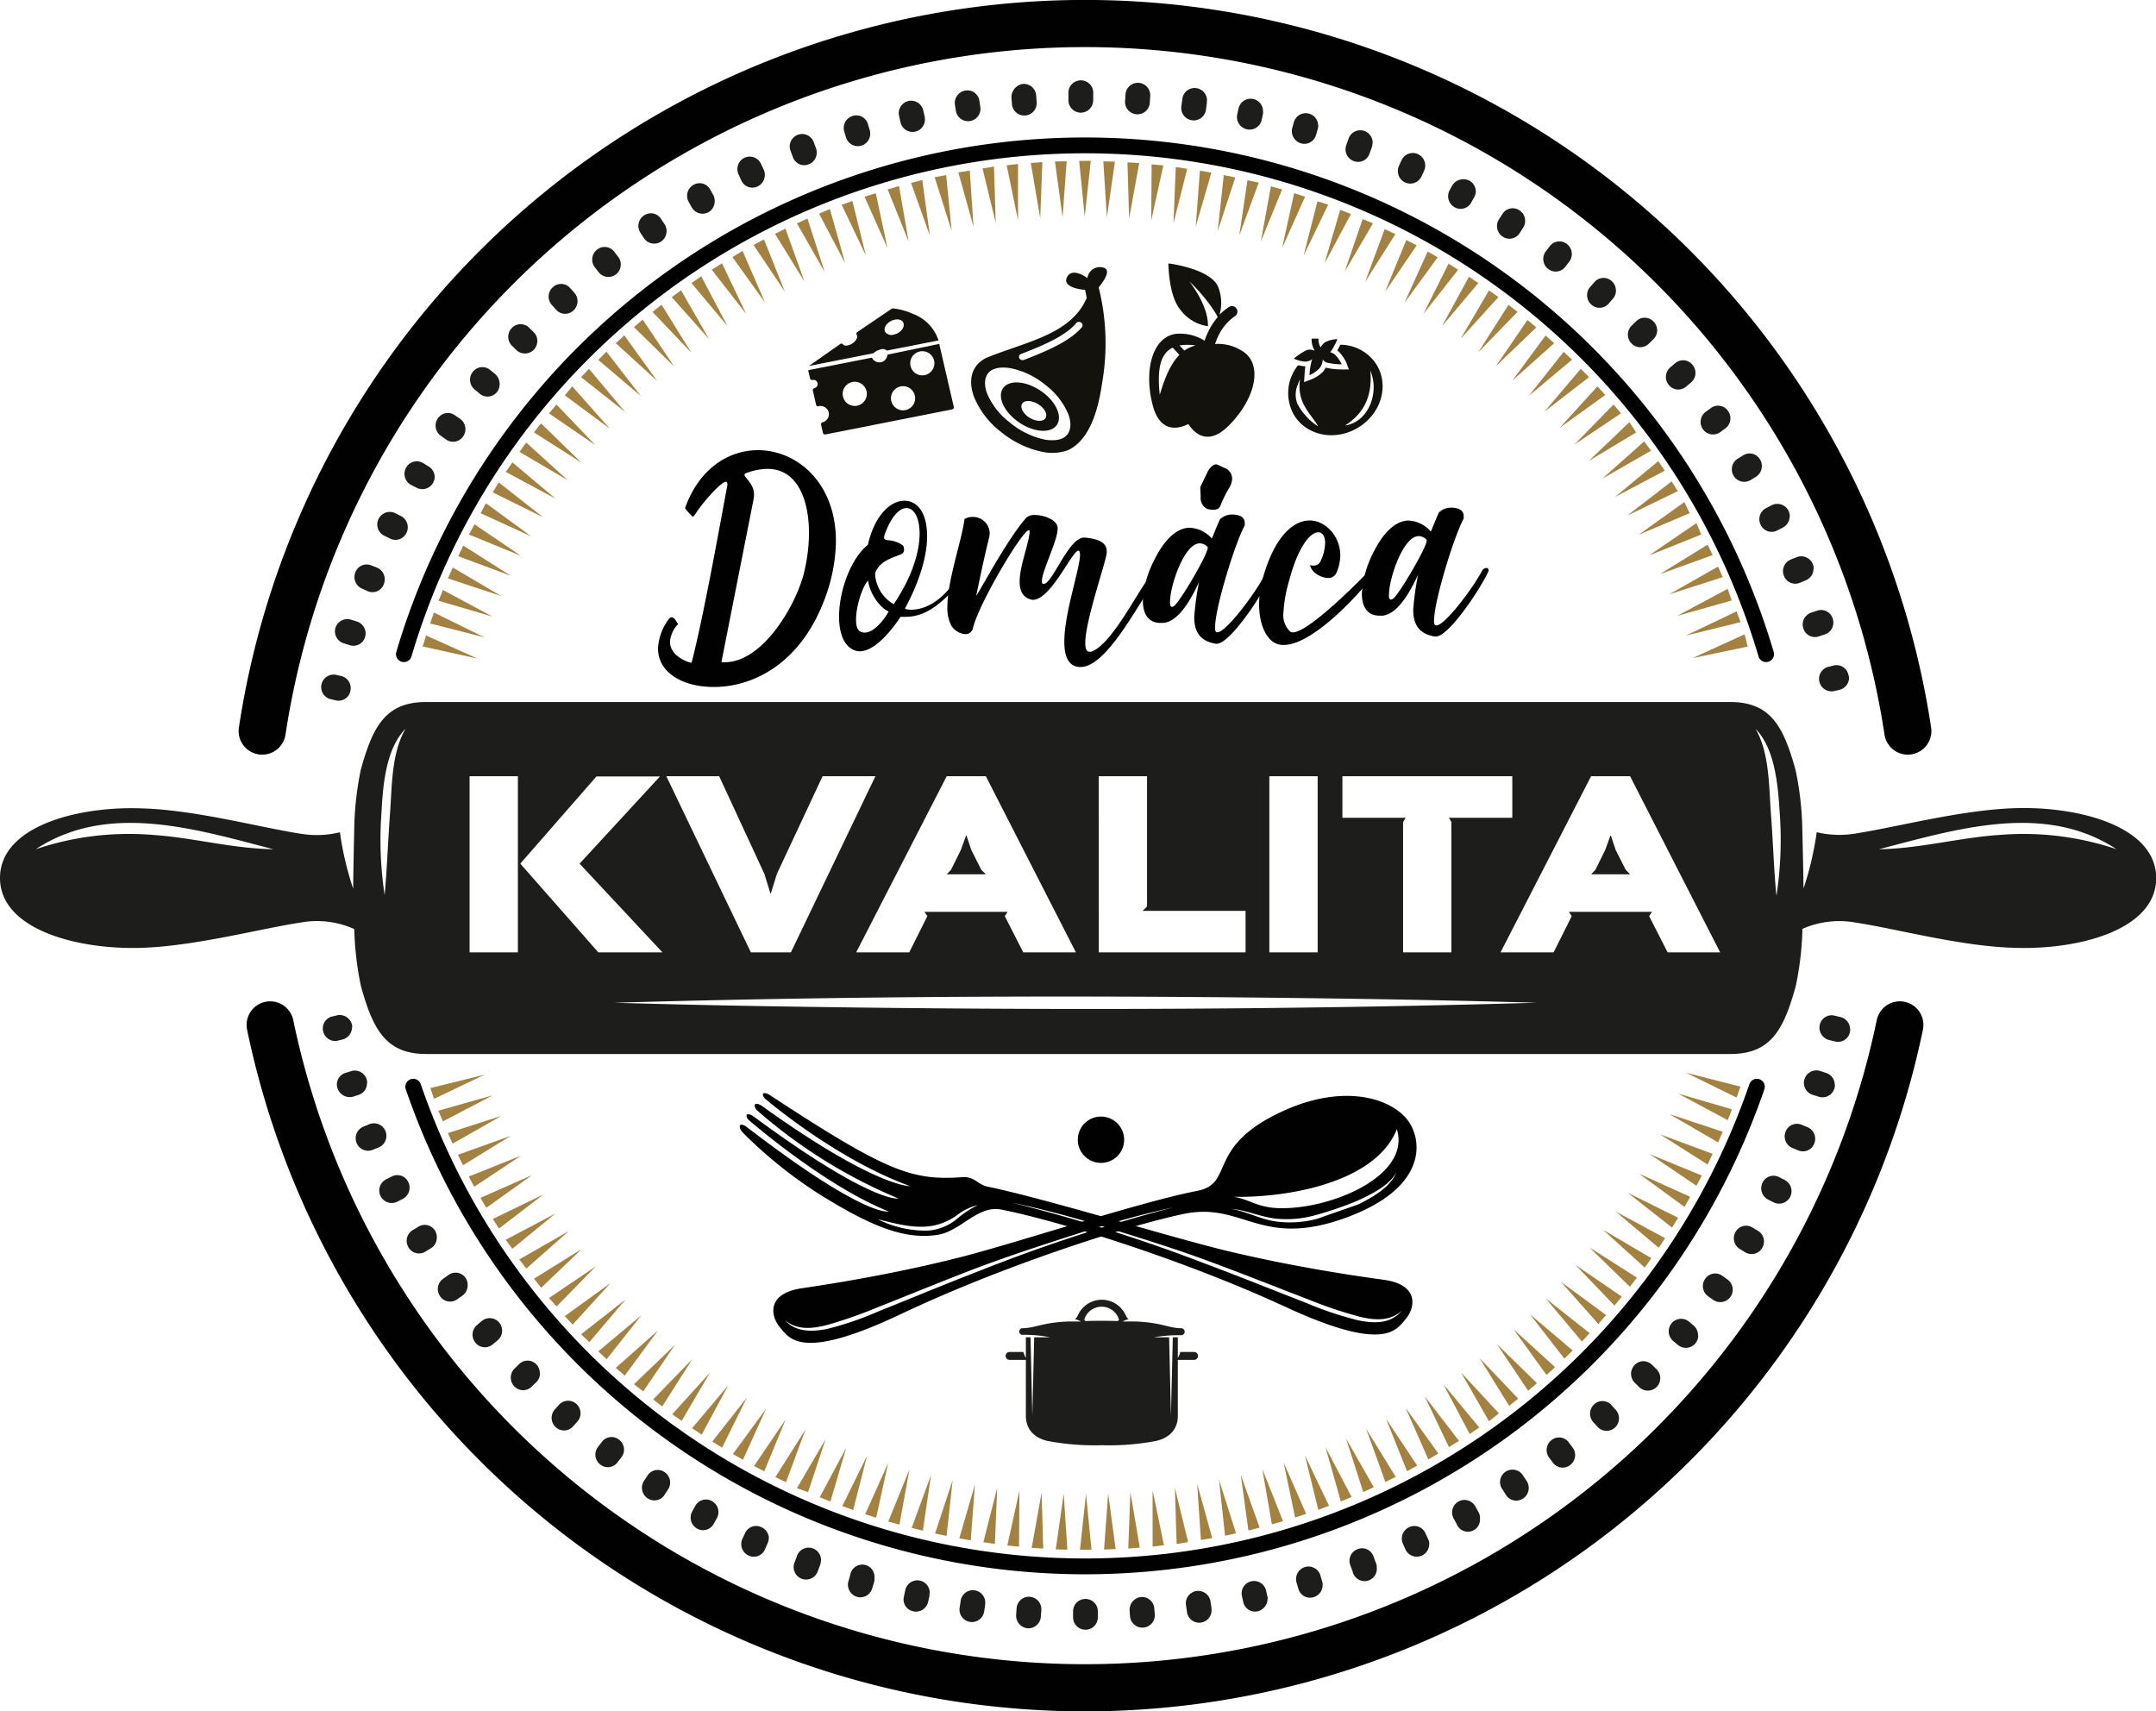 <svg xmlns="http://www.w3.org/2000/svg" viewBox="0 0 357.11 283.46"><title>Asset 1</title><g id="bf456a27-ba5c-4bc7-b984-ba4f26a85ac8" data-name="Layer 2"><g id="a4354d41-e9f0-4237-9a05-b2ace7558d59" data-name="Layer 1"><path d="M118.77,113.78a17.06,17.06,0,0,1-2.4-.1c-4.3-.5-7.39-2.83-7.38-6.27a8.86,8.86,0,0,1,1.89-5,.75.75,0,0,1,.35-.16.71.71,0,0,1,.5.25,8.39,8.39,0,0,1,.59.88,4.69,4.69,0,0,0-1.35,2.92c0,2.21,2.67,3.36,3.58,3.48,1.9-7.32,4.46-21.52,5.94-29.5v-.07l-.07-.3a.19.19,0,0,0-.18-.11c-.91,0-4.35,4.08-5,5.26-.21.3-.39.5-.5.5l-.06,0c-.18-.22-1.2-1.2-1.2-1.43v0c2.28-6.4,7-9.4,11.68-9.56,6.66-.22,13.34,5.29,13.3,15.13a28,28,0,0,1-1.62,8.85C133,109.53,125.26,113.57,118.77,113.78Zm1.46-4.09c6.31-.2,11.67-9.66,12.93-14.76A29.36,29.36,0,0,0,134,88.4c0-5.77-2-10.9-7.12-10.73a10.25,10.25,0,0,0-3.42.75c-.11.07-.14.11-.14.23,0,.48,1.58,1.48,1.57,3.27a2.8,2.8,0,0,1-.07.76l-5.33,27Z" fill="#010101"/><path d="M142.51,107.87a2.23,2.23,0,0,1-.88-.12c-1.86-.65-2.66-2.9-2.65-5.64,0-4.23,1.93-9.6,4.77-11.87,1.11-4.86,3.69-7.23,5.92-7.3s3.9,1.93,3.89,5.89c0,2.92-1,7-3.68,12a3.06,3.06,0,0,0,1.19.15c1.48,0,4-.77,6.33-3.69a1.25,1.25,0,0,1,.6-.17c.18,0,.35,0,.35.21-2.44,2.48-4.78,4.72-8.06,4.83a10.76,10.76,0,0,1-1.12,0C148.35,103.41,145.3,107.78,142.51,107.87Zm.79-3.09c1.76-.06,3.58-2.85,3.89-3.5-1.23-.48-3.09-2.7-3.4-5.12-.92.92-2,4.21-2,6.46,0,1,.2,1.75.73,2A1.8,1.8,0,0,0,143.3,104.78Zm4.74-4.72c3.13-4.64,4.27-8.75,4.28-11.67,0-2.66-.94-4.27-2.2-4.23-1.1,0-2.41,1.27-3.51,4.16a2.61,2.61,0,0,0-.18.71c0,.3.21.44.78.46a4.65,4.65,0,0,1,2.25.79c.1.07.21.18.21.29a2.34,2.34,0,0,1,.07.45.75.75,0,0,1-.46.76c-1,.52-3.53.94-4.32,3.14v.34A6.15,6.15,0,0,0,148,100.06Z" fill="#010101"/><path d="M179.06,110.48h-.25c-1.9-.12-2.53-1.86-2.52-4.22,0-4.75,2.59-12.06,2.6-14.38a1.88,1.88,0,0,0-.07-.48c0-.16-.14-.19-.21-.19-1,0-4.51,8-7.44,8.14a1.35,1.35,0,0,1-.56-.09c-1.31-.44-1.72-1.55-1.72-2.93,0-2.55,1.44-6,1.65-8.14v-.11c0-.19,0-.26-.13-.26-1.06,0-8.23,12.06-9.23,16.13a1.27,1.27,0,0,1-1.24,1.09,3,3,0,0,1-2.43-1.53,6.39,6.39,0,0,1-.59-3c0-4.34,2.34-10.82,2.84-14.54a2.5,2.5,0,0,1,1.17-.34,2.78,2.78,0,0,1,3,2.68,3.54,3.54,0,0,1-.11.78c-.82,3.32-1.43,6.26-2.12,9.58v0c.18,0,5.22-9.56,8.3-12.92a1.87,1.87,0,0,1,1.38-.45c1.52,0,3.67.77,3.8,2.08v.19c0,2-2.6,7-2.6,8.65,0,.22,0,.41.17.48a.21.21,0,0,0,.17,0c1.38,0,4.05-7.58,6.6-7.66h.14c1.37.14,3.66.44,3.65,2.24l0,.34c-.22,1.76-3.54,11.19-3.55,14.86,0,.93.2,1.49.73,1.47l.25,0c3.21-1.08,7.3-9.19,9.28-11.87a1,1,0,0,1,.75-.36c.31,0,.56.09.56.31l-.07.19C188.09,100.86,183.22,110.34,179.06,110.48Z" fill="#010101"/><path d="M201.56,106.63h-.17c-2.86-.47-3.59-2.28-3.58-4.45a45.63,45.63,0,0,1,.79-5.75c-.81,1.63-2.91,6.34-5.8,6.74l-.5,0c-2,.07-3-1.39-3-3.64a16.75,16.75,0,0,1,1.86-6.72c1.46-3,3.48-5.32,5.81-5.4a5.24,5.24,0,0,1,3.76,1.79c.43-1.06,1.07-2.62,1.32-3.15a2.75,2.75,0,0,1,2.12-.82c1,0,2,.34,2,1.39l0,.41c-1.64,3-4.89,13.64-4.9,16.78a3,3,0,0,0,0,.56c.07.26.21.37.39.36,1.48-.05,6.34-6.61,7.62-9.16a.89.89,0,0,1,.63-.35.34.34,0,0,1,.39.32l0,.15C209.46,97.88,203.89,106.55,201.56,106.63Zm-7.41-6.11a.93.93,0,0,0,.42-.24c1.1-1,5.46-8.42,5.47-9.54l0-.11a1.76,1.76,0,0,0-1.37-.63c-2.57.09-4.86,7.08-4.87,9.63C193.76,100.19,193.86,100.52,194.15,100.52Z" fill="#010101"/><path d="M212.8,106.82a3,3,0,0,1-2.25-.75c-1.41-1.3-2-3.64-2-6a16.74,16.74,0,0,1,.37-3.38c1.93-7.62,5.15-10.39,7.86-10.48S222,88.78,222,92a7.45,7.45,0,0,1-.65,2.9,1.39,1.39,0,0,1-1.34.83c-1.27,0-2.89-1-3-2.14a1.88,1.88,0,0,0,.59.09,1.23,1.23,0,0,0,1.14-.75,7.48,7.48,0,0,0,.75-3c0-1.12-.45-1.78-1.16-1.76-1.27,0-3.29,2.32-4.75,7.83a23.19,23.19,0,0,0-1,5.5,3.7,3.7,0,0,0,1.11,3.1.73.73,0,0,0,.49.14c2.69-.09,11.22-8.75,12.39-10,.21,0,.91.15.91.42l0,.11C225.32,98.21,217.63,106.66,212.8,106.82Z" fill="#010101"/><path d="M237.84,105.43h-.18c-2.85-.47-3.59-2.28-3.58-4.45a45.67,45.67,0,0,1,.8-5.75c-.82,1.63-2.92,6.34-5.81,6.74l-.5,0c-2,.07-3-1.39-3-3.64a16.91,16.91,0,0,1,1.86-6.72c1.46-3,3.48-5.32,5.81-5.39A5.17,5.17,0,0,1,237,88.06c.43-1.06,1.07-2.62,1.32-3.15a2.77,2.77,0,0,1,2.12-.82c1,0,2,.35,2,1.39l0,.41c-1.63,3-4.88,13.64-4.9,16.78a2.29,2.29,0,0,0,0,.56c.07.26.21.37.38.36,1.48,0,6.34-6.6,7.62-9.16a.91.91,0,0,1,.64-.35.34.34,0,0,1,.38.32l0,.15C245.73,96.68,240.16,105.36,237.84,105.43Zm-7.42-6.11a.94.94,0,0,0,.43-.24c1.09-1,5.46-8.42,5.46-9.54l0-.11a1.82,1.82,0,0,0-1.37-.63c-2.58.09-4.86,7.08-4.87,9.63C230,99,230.14,99.32,230.42,99.32Z" fill="#010101"/><path d="M200.34,84.38l-.32-.06a2,2,0,0,1-1.15-2c0-.56-.06-1.07-.06-1.64L200.1,78c.36-.58.89-1.17,1.47-1.07l1.54.7a1.9,1.9,0,0,1,.9,2.18,2.75,2.75,0,0,1-.42,1,19.86,19.86,0,0,0-1.42,2.89C201.86,84.54,201,84.49,200.34,84.38Z" fill="#010101"/><path d="M181.84,266.89v1a2.05,2.05,0,1,1-4.1,0v-1a2.05,2.05,0,1,1,4.1,0Zm9.44.7a2.06,2.06,0,0,1-4.11.14l-.07-1a2.13,2.13,0,0,1,1.91-2.21,2.06,2.06,0,0,1,2.19,1.92l.07,1C191.27,267.49,191.28,267.54,191.28,267.59Zm-18.8-1v.15l-.08,1.06a2.06,2.06,0,0,1-2.21,1.9,2.1,2.1,0,0,1-1.88-2.24l.07-1a2.05,2.05,0,0,1,4.1.14Zm28.19,0a2,2,0,0,1-4.08.29l-.15-1a2.05,2.05,0,1,1,4.06-.63l.15,1A1.37,1.37,0,0,1,200.67,266.57Zm-37.5-1c0,.09,0,.19,0,.29l-.16,1.05a2.05,2.05,0,1,1-4.06-.63l.15-1a2.05,2.05,0,0,1,4.09.29Zm-9.22-1.7a1.7,1.7,0,0,1,0,.44l-.22,1a2.06,2.06,0,0,1-2.46,1.56,2,2,0,0,1-1.54-2.48l.21-1a2.05,2.05,0,0,1,4.06.43Zm56,.89a2.13,2.13,0,0,1-1.6,2.1,2,2,0,0,1-2.42-1.5l-.22-1a2.05,2.05,0,1,1,4-.92l.19.86A2.3,2.3,0,0,1,210,264.73Zm9.12-2.24a2.06,2.06,0,0,1-1.47,2,2,2,0,0,1-2.55-1.4l-.29-1a2.09,2.09,0,0,1,1.37-2.58,2.06,2.06,0,0,1,2.57,1.37l.29,1A2,2,0,0,1,219.1,262.49Zm-74.22-1a2.38,2.38,0,0,1-.08.58l-.31,1a2.05,2.05,0,0,1-2.57,1.36,2.1,2.1,0,0,1-1.35-2.6l.29-1a2,2,0,0,1,4,.59Zm83.17-2.05a2,2,0,0,1-4,.73l-.36-.95a2.07,2.07,0,0,1,1.18-2.67,2,2,0,0,1,2.65,1.18l.37,1A2.08,2.08,0,0,1,228.05,259.44Zm-92.05-1a2,2,0,0,1-.13.72l-.37,1a2.06,2.06,0,1,1-3.83-1.5l.35-.94a2.05,2.05,0,0,1,4,.72Zm100.75-2.72a2.07,2.07,0,0,1-1.19,1.88,2.05,2.05,0,0,1-2.73-1l-.42-.93a2.08,2.08,0,0,1,1-2.75,2,2,0,0,1,2.73,1l.43.94A2.07,2.07,0,0,1,236.75,255.74Zm-109.39-1a2,2,0,0,1-.19.87l-.44,1a2,2,0,0,1-2.73,1,2.07,2.07,0,0,1-1-2.75l.43-.93a2,2,0,0,1,2.72-1A2.08,2.08,0,0,1,127.36,254.78Zm117.79-3.36a2,2,0,0,1-3.85,1l-.49-.88a2.09,2.09,0,0,1,.78-2.82,2.06,2.06,0,0,1,2.8.78l.5.91A2.08,2.08,0,0,1,245.15,251.42ZM119,250.47a2.07,2.07,0,0,1-.26,1l-.5.89a2,2,0,0,1-2.79.82,2.09,2.09,0,0,1-.8-2.82l.51-.92a2,2,0,0,1,2.79-.79A2.07,2.07,0,0,1,119,250.47Zm134.21-4a2.07,2.07,0,0,1-.94,1.74,2,2,0,0,1-2.84-.62l-.54-.85a2.06,2.06,0,1,1,3.42-2.28l.58.88A2.11,2.11,0,0,1,253.21,246.48ZM111,245.56a2.09,2.09,0,0,1-.33,1.13l-.59.9a2,2,0,0,1-2.85.56,2.09,2.09,0,0,1-.55-2.88l.55-.84a2,2,0,0,1,2.84-.6A2.08,2.08,0,0,1,111,245.56ZM260.9,241a2.07,2.07,0,0,1-.81,1.65,2,2,0,0,1-2.88-.39l-.62-.82a2.1,2.1,0,0,1,.38-2.9,2,2,0,0,1,2.88.38l.62.83A2,2,0,0,1,260.9,241Zm-157.54-.88a2,2,0,0,1-.43,1.25l-.65.85a2,2,0,0,1-2.88.34,2.08,2.08,0,0,1-.34-2.91l.61-.79a2,2,0,0,1,2.88-.39A2.07,2.07,0,0,1,103.36,240.07Zm164.8-5.2a2.05,2.05,0,0,1-3.59,1.38l-.68-.77a2.09,2.09,0,0,1,.17-2.93,2,2,0,0,1,2.9.18l.68.77A2,2,0,0,1,268.16,234.87Zm-172-.84a2,2,0,0,1-.52,1.37l-.71.8a2,2,0,0,1-2.9.12,2.09,2.09,0,0,1-.12-2.93l.66-.74A2.05,2.05,0,0,1,96.15,234ZM275,228.27a2.06,2.06,0,0,1-3.51,1.47l-.7-.69a2.09,2.09,0,0,1-.07-2.92,2,2,0,0,1,2.9-.08l.78.76A2.06,2.06,0,0,1,275,228.27Zm-185.55-.81a2.12,2.12,0,0,1-.63,1.49l-.77.74a2,2,0,0,1-2.9-.1,2.1,2.1,0,0,1,.1-2.93l.71-.69a2,2,0,0,1,2.91.05A2.1,2.1,0,0,1,89.41,227.46Zm191.84-6.28a2.05,2.05,0,0,1-3.37,1.59l-.79-.66a2.1,2.1,0,0,1-.26-2.92,2.05,2.05,0,0,1,2.9-.27l.78.66A2.09,2.09,0,0,1,281.25,221.18ZM83.17,220.4a2.07,2.07,0,0,1-.74,1.6l-.82.68a2,2,0,0,1-2.89-.32,2.08,2.08,0,0,1,.32-2.91l.76-.64a2.05,2.05,0,0,1,2.9.27A2.07,2.07,0,0,1,83.17,220.4ZM287,213.61a2.06,2.06,0,0,1-3.26,1.68l-.81-.58a2.07,2.07,0,0,1-.5-2.88,2,2,0,0,1,2.85-.51l.87.62A2.07,2.07,0,0,1,287,213.61Zm-209.54-.7a2.07,2.07,0,0,1-.86,1.69l-.87.61a2,2,0,0,1-2.85-.53,2.08,2.08,0,0,1,.53-2.88l.81-.57a2,2,0,0,1,3.24,1.68Zm214.71-7.27a2.13,2.13,0,0,1-.3,1.09,2.05,2.05,0,0,1-2.83.68l-.85-.52a2.09,2.09,0,0,1-.72-2.84,2,2,0,0,1,2.82-.72l.91.55A2.06,2.06,0,0,1,292.18,205.64ZM72.35,205a2.06,2.06,0,0,1-1,1.77l-.89.54a2,2,0,0,1-2.81-.72,2.08,2.08,0,0,1,.71-2.84l.87-.52A2,2,0,0,1,72.35,205Zm224.39-7.7a2.12,2.12,0,0,1-.22.94,2.06,2.06,0,0,1-2.76.91l-.9-.46a2.09,2.09,0,0,1-.93-2.77,2,2,0,0,1,2.75-.95l.94.48A2.08,2.08,0,0,1,296.74,197.3Zm-228.9-.57a2.06,2.06,0,0,1-1.11,1.84l-.94.48a2.07,2.07,0,0,1-2.76-.94,2.09,2.09,0,0,1,.94-2.78l.88-.44a2,2,0,0,1,2.77.89A2.13,2.13,0,0,1,67.84,196.73Zm232.82-8.11a2.08,2.08,0,0,1-.16.8,2,2,0,0,1-2.68,1.11l-.93-.38a2.09,2.09,0,0,1-1.14-2.69,2,2,0,0,1,2.66-1.16l1,.41A2.08,2.08,0,0,1,300.66,188.62ZM64,188.14a2.06,2.06,0,0,1-1.26,1.91l-1,.4a2.05,2.05,0,0,1-2.68-1.15,2.08,2.08,0,0,1,1.14-2.69l.92-.38A2.06,2.06,0,0,1,64,188.14Zm239.93-8.49a2.05,2.05,0,0,1-2.69,2l-1-.31a2.07,2.07,0,0,1,1.24-3.95l1,.33A2.06,2.06,0,0,1,303.9,179.65Zm-243.15-.29a2,2,0,0,1-1.41,2l-.75.25a2.15,2.15,0,0,1-2.7-1.3,2,2,0,0,1,1.21-2.57l1-.31a2.05,2.05,0,0,1,2.69,2Zm245.69-8.87a2,2,0,0,1-.06.47,2,2,0,0,1-2.47,1.54l-1-.24a2.1,2.1,0,0,1-1.52-2.49,2,2,0,0,1,2.47-1.54l1,.24A2.07,2.07,0,0,1,306.44,170.49Zm-248.17-.31a2.07,2.07,0,0,1-1.58,2l-1,.24a2.07,2.07,0,0,1-.91-4l1-.24a2.08,2.08,0,0,1,2.54,2ZM58.09,114a1.85,1.85,0,0,1-.05.46A2,2,0,0,1,55.59,116l-1-.24a2.07,2.07,0,0,1,1-4l1,.23A2.06,2.06,0,0,1,58.09,114Zm248.18-1.74a2.07,2.07,0,0,1-1.58,2l-1,.23a2.07,2.07,0,0,1-1-4l1-.25a2,2,0,0,1,2.47,1.53A2,2,0,0,1,306.27,112.25ZM60.56,104.88a2.34,2.34,0,0,1-.09.63,2,2,0,0,1-2.58,1.34l-1-.31A2.08,2.08,0,0,1,55.56,104a2.06,2.06,0,0,1,2.58-1.36l1,.31A2.09,2.09,0,0,1,60.56,104.88Zm243.11-1.79a2.07,2.07,0,0,1-1.43,2l-.95.31a2,2,0,0,1-2.59-1.3,2.07,2.07,0,0,1,1.29-2.62l1-.33a2,2,0,0,1,2.58,1.34A2,2,0,0,1,303.67,103.09ZM63.72,96a2.07,2.07,0,0,1-.15.77,2,2,0,0,1-2.67,1.15L60,97.51a2.09,2.09,0,0,1-1.15-2.69,2,2,0,0,1,2.67-1.16l1,.39A2.07,2.07,0,0,1,63.72,96Zm236.66-1.79a2.06,2.06,0,0,1-1.28,1.91l-.93.39a2,2,0,0,1-2.68-1.11,2.08,2.08,0,0,1,1.1-2.71l1-.4a2.07,2.07,0,0,1,2.83,1.92ZM67.54,87.33a2,2,0,0,1-.21.92,2,2,0,0,1-2.75.94l-.92-.45A2.07,2.07,0,0,1,65.47,85l.93.47A2.07,2.07,0,0,1,67.54,87.33Zm228.89-1.79a2.08,2.08,0,0,1-1.14,1.85l-.89.46a2,2,0,0,1-2.76-.9,2.07,2.07,0,0,1,.89-2.79l.93-.48a2.07,2.07,0,0,1,3,1.86ZM72,79a2.09,2.09,0,0,1-.28,1,2.05,2.05,0,0,1-2.82.73L68,80.28a2.09,2.09,0,0,1-.72-2.84,2,2,0,0,1,2.81-.73l.89.54A2.08,2.08,0,0,1,72,79Zm219.82-1.8a2.09,2.09,0,0,1-1,1.79l-.83.51a2.05,2.05,0,0,1-2.83-.68,2.08,2.08,0,0,1,.67-2.85l.91-.56a2,2,0,0,1,2.81.74A2.1,2.1,0,0,1,291.83,77.23ZM77.09,71.09a2.06,2.06,0,0,1-.37,1.18,2,2,0,0,1-2.86.51l-.85-.6a2.08,2.08,0,0,1-.48-2.89,2,2,0,0,1,2.86-.48l.83.58A2.07,2.07,0,0,1,77.09,71.09Zm209.53-1.8a2.07,2.07,0,0,1-.86,1.68l-.82.6a2.05,2.05,0,0,1-2.87-.46,2.09,2.09,0,0,1,.46-2.9l.84-.61a2,2,0,0,1,2.87.49A2.11,2.11,0,0,1,286.62,69.29ZM82.75,63.56a2,2,0,0,1-3.34,1.61l-.82-.68a2.09,2.09,0,0,1-.26-2.92,2,2,0,0,1,2.89-.26l.77.63A2.1,2.1,0,0,1,82.75,63.56Zm198.08-1.79a2.07,2.07,0,0,1-.74,1.59l-.79.66a2,2,0,0,1-2.89-.26,2.08,2.08,0,0,1,.26-2.92l.79-.67a2,2,0,0,1,2.89.27A2.09,2.09,0,0,1,280.83,61.77ZM89,56.48a2.13,2.13,0,0,1-.56,1.43,2.06,2.06,0,0,1-2.91.07l-.75-.73a2.09,2.09,0,0,1,0-2.93,2,2,0,0,1,2.9,0l.73.71A2,2,0,0,1,89,56.48ZM274.49,54.7a2.05,2.05,0,0,1-.64,1.5l-.71.69a2,2,0,0,1-2.9,0,2.08,2.08,0,0,1,0-2.93l.76-.74a2,2,0,0,1,2.91.07A2.1,2.1,0,0,1,274.49,54.7ZM95.66,49.88A2.09,2.09,0,0,1,95,51.41a2,2,0,0,1-2.9-.12l-.73-.82a2.08,2.08,0,0,1,.22-2.92,2,2,0,0,1,2.89.21l.64.72A2.05,2.05,0,0,1,95.66,49.88Zm172-1.76a2.08,2.08,0,0,1-.51,1.37l-.68.77a2,2,0,0,1-2.89.19,2.07,2.07,0,0,1-.19-2.92l.69-.79a2,2,0,0,1,2.89-.17A2.07,2.07,0,0,1,267.65,48.12ZM102.82,43.81a2.05,2.05,0,0,1-3.66,1.28l-.65-.84a2.09,2.09,0,0,1,.38-2.9,2,2,0,0,1,2.88.38l.61.8A2,2,0,0,1,102.82,43.81Zm157.53-1.74a2.1,2.1,0,0,1-.43,1.28l-.61.79a2,2,0,0,1-2.87.41,2.08,2.08,0,0,1-.41-2.9l.65-.85a2,2,0,0,1,2.88-.36A2.07,2.07,0,0,1,260.35,42.07ZM110.41,38.28a2.09,2.09,0,0,1-.9,1.72,2.05,2.05,0,0,1-2.86-.56l-.59-.91a2.08,2.08,0,0,1,.63-2.86,2,2,0,0,1,2.83.63l.54.82A2,2,0,0,1,110.41,38.28Zm142.21-1.7a2,2,0,0,1-.33,1.13l-.56.87a2,2,0,0,1-2.84.61,2.08,2.08,0,0,1-.6-2.87l.56-.87a2,2,0,0,1,2.84-.6A2.06,2.06,0,0,1,252.62,36.58ZM118.38,33.33a2.08,2.08,0,0,1-1,1.8,2.05,2.05,0,0,1-2.8-.78l-.51-.91a2.08,2.08,0,0,1,.79-2.82,2,2,0,0,1,2.79.8l.5.89A2.08,2.08,0,0,1,118.38,33.33Zm126.07-1.65a2,2,0,0,1-.24.92l-.49.89a2,2,0,0,1-2.78.84,2.09,2.09,0,0,1-.84-2.8l.38-.7a2.17,2.17,0,0,1,2.86-.93A2.08,2.08,0,0,1,244.45,31.68ZM126.68,29a2.08,2.08,0,0,1-1.17,1.87,2,2,0,0,1-2.73-1l-.46-1a2.08,2.08,0,0,1,1-2.74,2.05,2.05,0,0,1,2.72,1l.42.89A2,2,0,0,1,126.68,29Zm109.39-1.59a2.18,2.18,0,0,1-.18.86l-.44.95a2.06,2.06,0,0,1-2.73,1,2.09,2.09,0,0,1-1-2.75l.43-.94a2.05,2.05,0,0,1,2.72-1A2.09,2.09,0,0,1,236.07,27.39ZM135.28,25.27A2.07,2.07,0,0,1,134,27.2,2,2,0,0,1,131.32,26l-.37-1a2.05,2.05,0,1,1,3.82-1.5l.37,1A2,2,0,0,1,135.28,25.27Zm92.05-1.54a2,2,0,0,1-.13.72l-.36,1a2,2,0,0,1-2.64,1.22A2.07,2.07,0,0,1,223,24l.36-1a2.05,2.05,0,0,1,4,.72Zm-83.19-1.54a2.05,2.05,0,0,1-4,.6l-.3-1a2.08,2.08,0,0,1,1.37-2.58,2,2,0,0,1,2.56,1.38l.3,1A2.08,2.08,0,0,1,144.14,22.19Zm74.22-1.45a2.32,2.32,0,0,1-.08.58l-.29,1a2,2,0,0,1-2.54,1.41,2.1,2.1,0,0,1-1.4-2.56l.28-1a2.05,2.05,0,0,1,4,.57Zm-65.16-1a2.05,2.05,0,0,1-4.06.46l-.22-1a2.05,2.05,0,1,1,4-.93l.23,1A2.49,2.49,0,0,1,153.2,19.77Zm56-1.35a2.28,2.28,0,0,1,0,.44l-.21,1a2.05,2.05,0,0,1-2.44,1.59A2.08,2.08,0,0,1,204.92,19l.22-1a2.05,2.05,0,0,1,4.06.43ZM162.4,18a2.05,2.05,0,0,1-4.08.31l-.16-1A2.09,2.09,0,0,1,159.91,15a2,2,0,0,1,2.32,1.75l.15,1C162.39,17.82,162.4,17.93,162.4,18Zm37.5-1.26c0,.1,0,.2,0,.3l-.13,1a2.06,2.06,0,1,1-4.08-.53l.14-1.05a2.05,2.05,0,0,1,4.09.28ZM171.71,17a2.05,2.05,0,0,1-4.1.17l-.08-1.05a2.24,2.24,0,0,1,1.9-2.22,2.07,2.07,0,0,1,2.2,1.93l.07,1A1,1,0,0,1,171.71,17Zm18.8-1.15a.76.76,0,0,1,0,.15l-.06,1a2.05,2.05,0,1,1-4.1-.24l.07-1.06a2.05,2.05,0,0,1,4.1.14Zm-9.44.76a2.05,2.05,0,1,1-4.1,0V15.51a2.06,2.06,0,1,1,4.11,0v1Z" fill="#1d1d1b"/><path d="M292.53,108.35a117.65,117.65,0,0,0-225.63,0" fill="none" stroke="#010101" stroke-linecap="round" stroke-miterlimit="10" stroke-width="2.62"/><path d="M68.45,180A117.65,117.65,0,0,0,291,180" fill="none" stroke="#010101" stroke-linecap="round" stroke-miterlimit="10" stroke-width="2.62"/><path d="M197.77,223.93H195.5a3.68,3.68,0,0,1-.41,1v-3.43h-.83l-.31,13-.3-13h-2.51a24,24,0,0,1,4.5-.34.58.58,0,1,0,0-1.16c-2.06,0-3.34-1-7.85-1.12,0,0-1,0-1.86,0a5.51,5.51,0,0,1,1-.38,1.83,1.83,0,0,1-.47-.64,4.34,4.34,0,0,0-7.93,0,1.72,1.72,0,0,1-.47.64,5.58,5.58,0,0,1,1,.38c-.88,0-1.84,0-1.84,0-4.51.13-5.8,1.12-7.85,1.12a.55.55,0,1,0,0,1.1,21.13,21.13,0,0,1,4.55.4h-2.62l-.31,13-.3-13h-.77v3.43a3.86,3.86,0,0,1-.42-1h-2.27a.66.66,0,0,0,0,1.32h2.69v9.31c0,1.45.69,3.43,3.58,4.11a41.66,41.66,0,0,0,9,.71,41.5,41.5,0,0,0,9-.71c2.9-.68,3.59-2.66,3.59-4.11v-9.31h2.68a.66.66,0,0,0,0-1.32Zm-18.13-5.49a3,3,0,0,1,5.66,0c.08.21-.06.37-.28.37-1.24-.05-3.87-.05-5.1,0C179.69,218.81,179.55,218.65,179.64,218.44Z" fill="#1d1d1b"/><path d="M129.2,219.87c1.6,1.9,3.57,5.59,20-2.2s36.82-14.46,46.76-16.58,12.72,5.77,26.88.64c12.78-4.64,12.88-11.87,10.76-15.53-2.31-4-10.43-7.06-21.13-2.15-12.92,5.93-7.82,12-14.22,13.21-9.63,1.88-29.68,8.56-39.26,11-10.28,2.6-19.91,4.2-26.16,5.12C127,214.23,127.56,217.92,129.2,219.87Zm89-18a17.37,17.37,0,0,1-6.92.44c-2.56-.37-4.85-1.67-7.39-2.08,2.54.19,4.91,1.35,7.45,1.62a17.63,17.63,0,0,0,6.7-.62,59.78,59.78,0,0,0,6.79-2.34c2.26-1.07,5.2-2.41,6.45-4.72-1,2.52-3.94,4.12-6.19,5.28m-21-1.23c8.19.25,23.64-2,27.28-11.19,2.51,8.18-12.45,13.88-20.73,13C207.67,199.64,206.84,198.61,204.07,198.18Zm-74.15,20.38c2.13,1.87,4.9,1.46,7.43.76a76.7,76.7,0,0,0,8.08-2.86c5.62-2.22,11.2-4.52,16.85-6.67,5.4-2,10.91-3.8,16.4-5.56,5.15-1.65,10.38-3.14,15.66-4.29a272.91,272.91,0,0,0-32,10.47c-5.7,2.2-11.33,4.55-17,6.82a52.08,52.08,0,0,1-8.49,2.88C134.37,220.61,131.66,220.65,129.92,218.56Z" fill="#010101"/><path d="M123,187.56a73.85,73.85,0,0,0,13,10.42c8.18,5.06,13.77,7.42,19.31,6.55,3.85-.6,6.64-5,10.61-4.17,10,2,30.47,8.46,46.94,16.08s18.4,3.91,20,2,2.17-5.67-3.65-6.46c-6.27-.86-15.91-2.36-26.22-4.85-9.6-2.33-29.76-8.59-39.37-10.57-1.73-.36-2.17-1.72-4.24-1.58-8.35.6-12.55-.92-31.87-13.6-.48-.31-1-.41-1.12-.22s.1.65.54,1c2.84,2.35,12.92,10.33,23.8,14.3,0,0-5.65.26-24.55-13.29-.47-.33-1-.44-1.13-.23s0,.7.47,1.08a85.23,85.23,0,0,0,23.28,14.49s-4.31.91-24-13.6c-.46-.34-1-.45-1.12-.25s.07.67.51,1c2.94,2.5,13.63,11.25,23,15,0,0-3.85,1.11-23.52-14-.45-.35-.94-.47-1.09-.27S122.61,187.15,123,187.56Zm44.54,11.63c5.29,1.1,10.53,2.53,15.7,4.12,5.51,1.7,11,3.4,16.46,5.4,5.67,2.08,11.28,4.32,16.92,6.49a73,73,0,0,0,8.45,2.86c2.45.61,5.06.88,7.08-.93-1.8,2.21-4.68,2.09-7.23,1.55a57.09,57.09,0,0,1-8.54-2.86c-5.63-2.19-11.23-4.45-16.88-6.56A271.64,271.64,0,0,0,167.55,199.19Zm-22.18,2.75c2.69.67,5.46,1.44,8.26,1.21a10,10,0,0,0,4.93-1.9,8.89,8.89,0,0,1,3.42-1.64,16.3,16.3,0,0,0-3.7,2.48,8.58,8.58,0,0,1-4.52,1.74A17.61,17.61,0,0,1,145.37,201.94Z" fill="#010101"/><circle cx="182.36" cy="188.78" r="3.84" fill="#010101"/><path d="M333.83,133.86c-9.08.28-19.61,3.15-26.68,4.23a16,16,0,0,1-6.24-.25,51.45,51.45,0,0,1-2.19,9.34c0-2.15-.2-10.17-.2-10.17a51.23,51.23,0,0,0-1.12-9.51c-2-7.18-4.12-11.22-10.82-11.22h-216c-6.69,0-8.83,4-10.82,11.22A51.88,51.88,0,0,0,58.68,137c0,.06-.18,8.07-.18,10.21a52.45,52.45,0,0,1-2.2-9.36,16,16,0,0,1-6.34.27c-7.07-1.08-17.6-4-26.68-4.23C12.76,133.54,0,136.89,0,145.42S12.76,157.3,23.28,157c9.08-.27,19.61-3.15,26.68-4.22a15,15,0,0,1,8.72,1.11,52,52,0,0,0,1.11,9.48c2,7.17,4.13,11.21,10.82,11.21h216c6.69,0,8.83-4,10.82-11.21a51.36,51.36,0,0,0,1.12-9.52,15.19,15.19,0,0,1,8.63-1.07c7.07,1.07,17.6,4,26.68,4.22,10.53.32,23.28-3,23.28-11.56S344.36,133.54,333.83,133.86ZM25.41,138.3a48.17,48.17,0,0,0-19.48,2.36c12-7.9,26.64-3.28,39.34,0C38.55,140.57,32.09,138.76,25.41,138.3Zm39.19-3.51c-.34,4.48-.48,9-.89,13.45a60.72,60.72,0,0,1-.53-13.54c.24-4.44.66-10.59,4-14C64.81,124.74,64.93,130.31,64.6,134.79Zm157.75-6.22h28.14v6.88H240l.4.72v21.58h-8V136.17l.43-.72H222.35Zm-12.1,0h8v29.18h-8Zm-28.26,0h8v21.58l-.73.72h17.05v6.88H182Zm-18.7,0,14.92,29.18h-8.72l-3.06-6,.47-.72H153.13l.47.72-3,6h-8.79l15-29.18Zm-44.17,0,7.49,16.18,1,3.24h.07l1-3.24,7.57-16.18H145L131,157.75h-6.63l-14-29.18ZM85.78,157.75h-8V128.57h8Zm.4-14.7,12.61-14.44h10.52L96,143.05l13.73,14.7H99.11Zm40.62,23.61q-12.54-.21-25.08-.57c42.53-1.23,85.17-1.27,127.71-.57q12.56.21,25.08.57C212,167.32,169.34,167.37,126.8,166.66Zm149.42-8.91-3.06-6,.47-.72H259.86l.47.72-3,6h-8.79l15-29.18H270l14.92,29.18Zm18-9.51c-.42-4.47-.55-9-.89-13.45s-.21-10-2.54-14.06c3.29,3.38,3.71,9.53,4,14A60.72,60.72,0,0,1,294.26,148.24Zm36.87-9.94c-6.67.46-13.14,2.27-19.86,2.36,12.71-3.28,27.33-7.9,39.34,0A48.15,48.15,0,0,0,331.13,138.3Z" fill="#1d1d1b"/><polygon points="267.61 140.78 266.82 138.41 266.74 138.41 265.88 140.78 264.26 144.06 263.54 144.82 270.02 144.82 269.27 144.06 267.61 140.78" fill="#1d1d1b"/><polygon points="162.53 144.06 160.88 140.78 160.09 138.41 160.01 138.41 159.15 140.78 157.53 144.06 156.81 144.82 163.29 144.82 162.53 144.06" fill="#1d1d1b"/><path d="M43.43,121.09a137.84,137.84,0,0,1,272.57,0M44.75,169.76a137.85,137.85,0,0,0,269.93,0" fill="none" stroke="#010101" stroke-linecap="round" stroke-linejoin="round" stroke-width="7.81"/><path d="M180.67,26.63l-1,9.27-.92-9.25Zm-5.93.12L176,36l.68-9.29Zm-4,.25,1.56,9.16.35-9.31Zm-4,.38,1.88,9.1,0-9.32Zm-4,.52,2.19,9-.29-9.31Zm-4,.66,2.51,9-.62-9.3Zm-3.93.8,2.82,8.86L156.72,29Zm-3.91.94,3.13,8.75-1.27-9.23Zm-3.87,1.07L150.5,40l-1.59-9.18Zm-3.83,1.21L147,41.09,145.06,32Zm-3.79,1.34,4,8.37-2.22-9Zm-3.74,1.47L140,43.62l-2.54-9ZM132,37l4.6,8.07-2.85-8.87Zm-3.63,1.73,4.88,7.91-3.16-8.77Zm-3.56,1.85L130,48.3l-3.46-8.65Zm-3.5,2,5.42,7.55L123,41.57Zm-3.42,2.09L123.59,52l-4-8.39Zm-3.36,2.22L120.49,54l-4.34-8.24Zm-3.27,2.33,6.18,6.94-4.63-8.08Zm-3.18,2.45,6.41,6.72-4.91-7.92ZM105,54.19l6.64,6.49-5.18-7.74Zm-3,2.66,6.86,6.26-5.45-7.56Zm-2.92,2.76,7.08,6-5.71-7.36Zm-2.82,2.87,7.29,5.76-6-7.15Zm-2.71,3L101,71l-6.21-7Zm-2.61,3,7.67,5.25L92.16,67Zm-2.5,3.14,7.85,5-6.68-6.5Zm-2.39,3.23,8,4.7L87.16,73.3Zm-2.28,3.31L92,82.59l-7.12-6Zm-2.16,3.39,8.33,4.12-7.33-5.76Zm-2,3.46L88,88.85l-7.52-5.5Zm-1.92,3.53,8.6,3.53-7.71-5.23Zm-1.79,3.59,8.71,3.24-7.88-5ZM74.19,95.8,83,98.72,75,94Zm-1.54,3.71,8.92,2.62-8.21-4.41Zm-1.41,3.76,9,2.3-8.36-4.11ZM70,107.08l9.08,2-8.5-3.82ZM71.9,182l8.38-4-9,2.22Zm1.47,3.74,8.23-4.31-9,2.54Zm1.6,3.69,8.08-4.6-8.87,2.85ZM76.7,193l7.91-4.87-8.77,3.15Zm1.85,3.57,7.74-5.15-8.65,3.46Zm2,3.49,7.55-5.41-8.52,3.76Zm2.1,3.43L90,197.85l-8.38,4.06Zm2.21,3.35L92,201l-8.24,4.35Zm2.33,3.27,7-6.18L86,208.61Zm2.45,3.19,6.72-6.42-7.92,4.92Zm2.55,3.1,6.5-6.65L90.93,215Zm2.66,3,6.26-6.87L93.54,218Zm2.77,2.91,6-7.08L96.25,221Zm2.86,2.82,5.77-7.29-7.16,6Zm3,2.72,5.51-7.49-7,6.21Zm3.06,2.61,5.24-7.68L105,229.28Zm3.14,2.5,5-7.85-6.49,6.68Zm3.23,2.39,4.69-8-6.26,6.9Zm3.31,2.28,4.41-8.18-6,7.11Zm3.38,2.15,4.13-8.32-5.76,7.32Zm3.46,2,3.84-8.46-5.51,7.52Zm3.53,1.92,3.54-8.59-5.24,7.71Zm3.6,1.8,3.23-8.72-5,7.89Zm3.65,1.66,2.93-8.82L132,246.49Zm3.71,1.54,2.62-8.91-4.4,8.21Zm3.77,1.41,2.3-9-4.11,8.36Zm3.8,1.28,2-9.08-3.82,8.5Zm3.86,1.14,1.66-9.14-3.51,8.63Zm3.88,1,1.35-9.2-3.21,8.75Zm3.93.87,1-9.24-2.91,8.85Zm4,.73.7-9.26-2.6,8.94Zm4,.6.38-9.29-2.29,9Zm4,.45.06-9.29-2,9.11Zm4,.32-.26-9.29-1.65,9.17Zm4,.18-.6-9.28-1.32,9.23Zm4,0-.91-9.24-1,9.26Zm4-.1-1.24-9.21-.68,9.29Zm4-.24-1.56-9.17-.35,9.32Zm4-.39-1.88-9.1,0,9.32Zm4-.52-2.19-9,.29,9.31Zm4-.66-2.5-9,.62,9.3Zm3.94-.8-2.82-8.86,1,9.27Zm3.91-.94-3.13-8.75,1.27,9.23Zm3.87-1.07-3.43-8.64,1.59,9.18Zm3.83-1.21-3.73-8.51,1.91,9.12Zm3.79-1.34-4-8.37,2.23,9.05Zm3.73-1.47-4.31-8.23,2.54,9Zm3.69-1.6-4.6-8.07,2.85,8.87Zm3.63-1.72-4.88-7.92,3.16,8.77Zm3.56-1.86-5.15-7.73,3.46,8.65Zm3.5-2-5.42-7.56,3.76,8.53Zm3.42-2.1-5.67-7.36,4,8.39Zm3.35-2.22-5.93-7.15,4.35,8.24Zm3.27-2.33L242,227.33l4.63,8.08Zm3.19-2.44-6.41-6.73,4.91,7.92Zm3.1-2.56-6.64-6.49,5.18,7.74Zm3-2.66-6.87-6.26,5.46,7.56Zm2.92-2.76-7.08-6,5.71,7.36Zm2.81-2.87-7.28-5.76,6,7.15Zm2.72-3-7.49-5.51,6.22,7Zm2.61-3.05-7.67-5.24,6.45,6.72Zm2.5-3.14-7.85-5,6.68,6.5Zm2.39-3.23-8-4.7,6.91,6.26Zm2.28-3.31-8.18-4.41,7.12,6Zm2.16-3.39-8.33-4.12,7.32,5.76Zm2-3.46-8.47-3.83,7.52,5.5Zm1.92-3.53-8.6-3.53,7.71,5.23Zm1.79-3.59-8.71-3.23,7.88,5Zm1.67-3.66-8.82-2.92,8.05,4.68Zm1.54-3.71-8.92-2.61,8.21,4.4Zm1.4-3.76-9-2.3,8.36,4.11Zm.69-74.93L280.36,109l9.12-1.9Zm-1.34-3.79-8.38,4,9.05-2.22Zm-1.47-3.74L277.83,102l9-2.54Zm-1.6-3.68-8.08,4.59,8.87-2.85Zm-1.73-3.63-7.91,4.88,8.76-3.16Zm-1.85-3.57L273.14,92l8.65-3.46Zm-2-3.49-7.55,5.41L279.87,85Zm-2.1-3.43-7.36,5.68,8.39-4.06Zm-2.21-3.35-7.16,5.93,8.24-4.35Zm-2.34-3.27-6.94,6.18,8.08-4.64Zm-2.44-3.19-6.72,6.42L271,71.63ZM267.26,67l-6.5,6.65,7.74-5.19Zm-2.67-3-6.26,6.87,7.56-5.45Zm-2.76-2.91-6,7.08,7.37-5.71ZM259,58.28l-5.77,7.29,7.16-6Zm-3-2.71-5.51,7.48,6.94-6.21ZM253,53l-5.24,7.67,6.72-6.45Zm-3.14-2.51-5,7.85,6.49-6.68Zm-3.23-2.39-4.69,8,6.25-6.9Zm-3.31-2.27L238.86,54l6-7.11Zm-3.39-2.16L235.76,52l5.76-7.32Zm-3.46-2-3.83,8.46,5.5-7.52Zm-3.53-1.92-3.53,8.59,5.24-7.7Zm-3.59-1.8-3.23,8.72,5-7.89Zm-3.65-1.66L222.72,45,227.41,37Zm-3.72-1.54-2.61,8.92,4.4-8.22Zm-3.76-1.41-2.3,9L220,33.9ZM214.36,32l-2,9.08,3.81-8.5Zm-3.85-1.14L208.84,40l3.52-8.62Zm-3.89-1L205.27,39l3.22-8.75ZM202.7,29l-1,9.24,2.91-8.85Zm-3.95-.73-.7,9.27,2.6-8.95Zm-4-.6-.38,9.29,2.28-9Zm-4-.45-.06,9.29,2-9.11Zm-4-.32.27,9.29L188.7,27Zm-4-.18.59,9.28,1.33-9.22Z" fill="#a38140"/><path d="M179.72,48c-.55,0-3.82-.41-3-2.06.87-1.81,3.4.13,3.4.13a2.05,2.05,0,0,1,2.47-1.78c1.68.24.22,2.3-.61,3.31a38.17,38.17,0,0,1,.55,15.95c-.87,6.08-2.78,9.64-5.59,11a7.69,7.69,0,0,1-4.24.3,15.88,15.88,0,0,1-6.85-3.27h0a14.13,14.13,0,0,1-4.5-5.8c-.8-2.13-.66-4.13.63-5.5a4.63,4.63,0,0,1,1.92-1.21C170,56.6,177.5,55.33,180,49.33c-.08-.45-.18-.89-.28-1.33ZM169.61,59.61l.52-.2,0,0c2.73-1.08,7.1-2.81,9.08-5.24a.51.51,0,0,0-.14-.74.6.6,0,0,0-.8.08c-1.81,2.22-6,3.89-8.65,4.93l0,0-.52.2a.5.5,0,0,0-.26.7.62.62,0,0,0,.77.27ZM166.4,64c-1.3,1.21-.48,3.7,1.83,5.55s5.25,2.36,6.55,1.15.49-3.71-1.83-5.55-5.24-2.37-6.55-1.15Zm3,2.74c-.51.54-.11,1.57.91,2.3s2.26.88,2.77.34.11-1.57-.91-2.29-2.25-.89-2.77-.35ZM167.45,61c-1.6-.28-3-.07-3.7.72s-.78,2.07-.24,3.49A11.9,11.9,0,0,0,167.29,70h0A13.27,13.27,0,0,0,173,72.8c1.6.29,3,.07,3.7-.72s.78-2.06.25-3.48a11.86,11.86,0,0,0-3.78-4.83h0A13.25,13.25,0,0,0,167.45,61Z" fill="#14120d" fill-rule="evenodd"/><path d="M222,57.1a7.12,7.12,0,0,1,6,3.29c2.12,3.43.79,8.09-3,10.41s-8.51,1.42-10.63-2a7.32,7.32,0,0,1,.64-8.31,6.08,6.08,0,0,0,1.15.18h.06a13.23,13.23,0,0,0-.14,1.4L216,63.29l1.15-.43a6,6,0,0,0,1.94-1.24,2.37,2.37,0,0,0,.48-.73,11.15,11.15,0,0,0,2.62.3h1.23L223,60.07a6,6,0,0,0-1.33-1.89l-.16-.13c.18-.31.34-.64.49-.95Zm-1.68,1.28a10.64,10.64,0,0,0,1.2-2.21,5.25,5.25,0,0,0-1.92.45,2.09,2.09,0,0,0-.85.93,2.67,2.67,0,0,1-.37-1.46l-1.13,0a3.58,3.58,0,0,0,.51,2A1.88,1.88,0,0,0,216.4,58a11.4,11.4,0,0,0-2.1,1.4,5.43,5.43,0,0,0,1.91.5,2.15,2.15,0,0,0,1.16-.41l-.08.16a11.13,11.13,0,0,0-.39,2.5A5.37,5.37,0,0,0,218.56,61a2.52,2.52,0,0,0,.54-1.46,1.34,1.34,0,0,0,.63.51,10.85,10.85,0,0,0,2.5.29,5.17,5.17,0,0,0-1.13-1.61,1.87,1.87,0,0,0-.8-.39Zm-2,12.21c-1.33-2.27-3.53-3.8-3-7.82l-.41,1.07a4.08,4.08,0,0,0,0,3.07,10.06,10.06,0,0,0,3.36,3.68Zm4.48-.11c4-.63,5.7-5.61,4.17-9.09C227.39,65.88,225.67,68.65,222.78,70.48Z" fill="#14120d" fill-rule="evenodd"/><path d="M145.89,57.87a1,1,0,0,1,1,.2l8.56-1.68A7,7,0,0,0,151.25,52a11.3,11.3,0,0,0-3.33-.92.3.3,0,0,0-.23.06L142,55a.34.34,0,0,0-.09.48.68.68,0,0,1,0,.59,1.92,1.92,0,0,1-.71.8c-.66.45-1.36.47-1.54.2a.34.34,0,0,0-.22-.15.43.43,0,0,0-.27.06L134,60.61l10.67-2.1A2.68,2.68,0,0,1,145.89,57.87Zm1.73-4.72c.85-.42,1.74-.29,2,.29s-.16,1.36-1,1.78a2.32,2.32,0,0,1-.54.19,1.26,1.26,0,0,1-1.49-.48C146.34,54.35,146.77,53.57,147.62,53.15Z" fill="#14120d"/><path d="M147,58.74A1.4,1.4,0,0,1,145.92,60a1.38,1.38,0,0,1-1.5-.76l-10.56,2.08.31,1.36a.35.35,0,0,0,.42.26.69.69,0,0,1,.83.52.7.7,0,0,1-.52.83.34.34,0,0,0-.26.41l.54,2.36a.36.36,0,0,0,.16.22.34.34,0,0,0,.26,0,1.4,1.4,0,0,1,1.66,1,1.4,1.4,0,0,1-1,1.66.35.35,0,0,0-.26.41l.31,1.35a.35.35,0,0,0,.41.26l21-4.15h0a.39.39,0,0,0,.21-.15.37.37,0,0,0,.05-.27l-2.41-10.43Zm-5,8.45a2,2,0,1,1,1.52-2.43A2,2,0,0,1,142,67.19Zm8,.73a2,2,0,1,1,1.52-2.43A2,2,0,0,1,150,67.92Zm3.18-5.79a2,2,0,1,1,1.53-2.44A2,2,0,0,1,153.16,62.13Z" fill="#14120d"/><path d="M202,52.12a7.08,7.08,0,0,0-.31-4.78c-1.46-2.89-8.16-3.71-8.16-3.71s0,5.37,2,7.7a6.86,6.86,0,0,0,4.55,2.7c.06-2.6-1.6-5.45-3.08-7.42A27.88,27.88,0,0,1,201.43,52l.26.53a11.29,11.29,0,0,0-1.17,1.66,11.9,11.9,0,0,0-1,2.25,7.48,7.48,0,0,0-4-1.17c-4.32-.18-6.24,5.54-4.59,11.85,1.26,4.81,4.45,3.85,5.9,3.11.88,1.37,3.14,3.81,6.66.3,4.62-4.61,5.85-10.52,2-12.55a7.28,7.28,0,0,0-4.23-1,10.27,10.27,0,0,1,.82-1.88,8.1,8.1,0,0,1,2.44-2.71.91.91,0,1,0-1.05-1.48A9.81,9.81,0,0,0,202,52.12ZM192.1,65.39c-.47-4.3.11-6.83,2.14-7.81l1.11,1.2c-1.42,1.44-2.39,3.7-3.25,6.61Zm4.07-7.32-.8-.85a8.7,8.7,0,0,1,2.67,0A5.65,5.65,0,0,0,196.17,58.07Z" fill="#14120d" fill-rule="evenodd"/></g></g></svg>